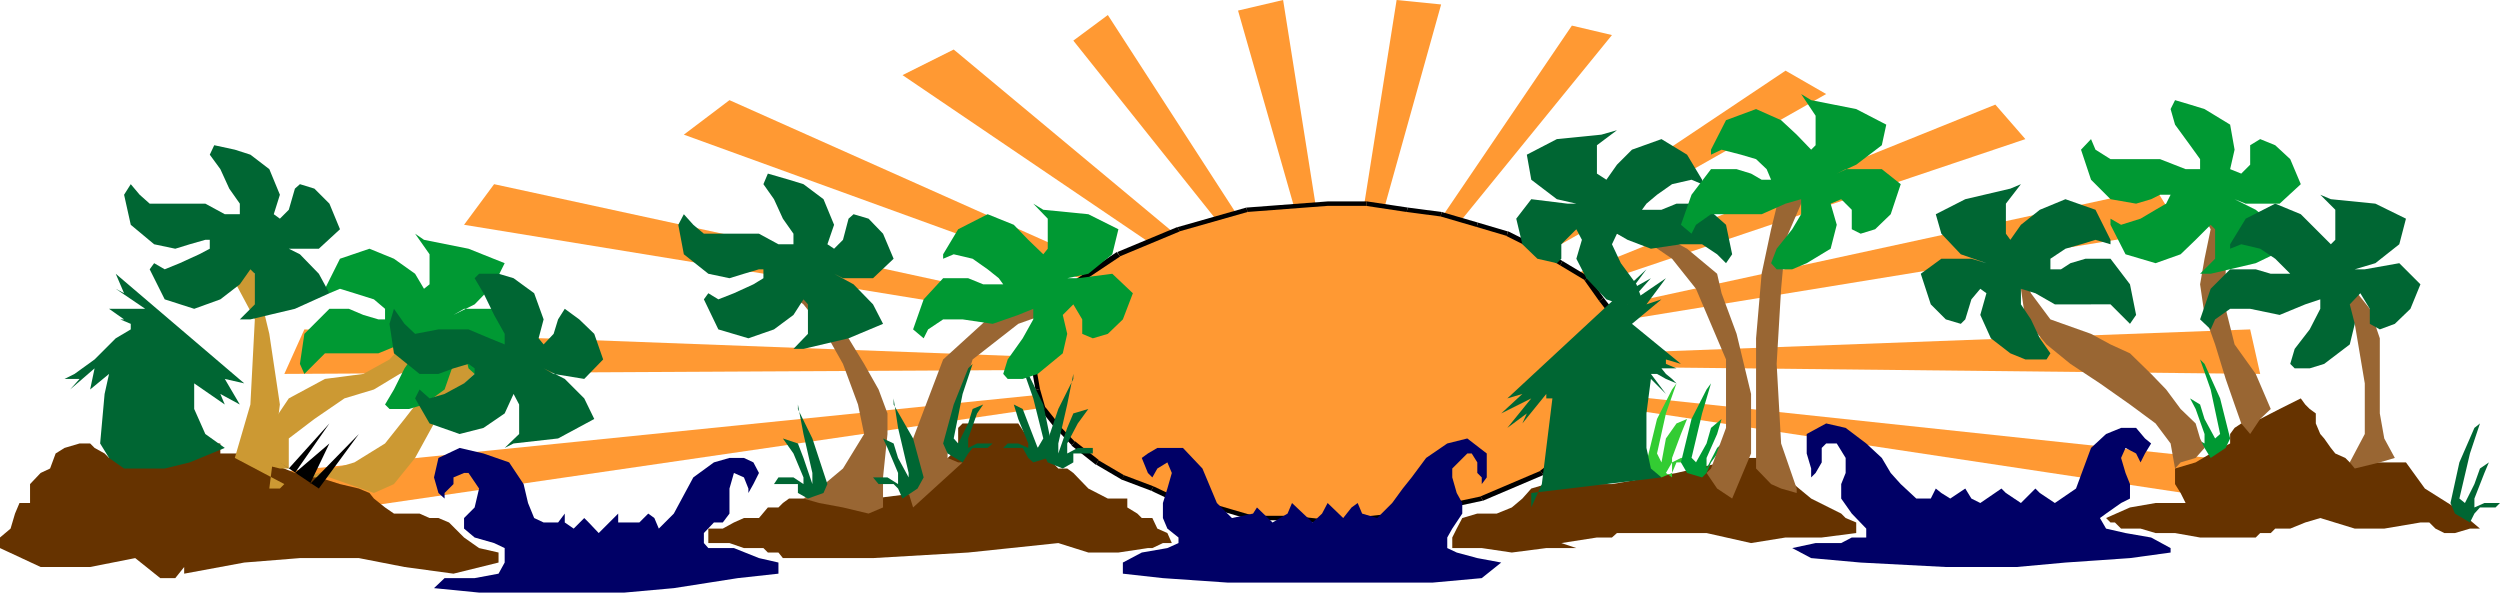 <svg xmlns="http://www.w3.org/2000/svg" width="4.493in" height="102.24" fill-rule="evenodd" stroke-linecap="round" preserveAspectRatio="none" viewBox="0 0 4493 1065"><style>.brush2{fill:#f93}.pen1{stroke:none}.brush3{fill:#000}.brush6{fill:#063}.brush7{fill:#c93}.brush8{fill:#963}.brush10{fill:#093}</style><path d="M2402 681 2510 0l80 8-188 673z" class="pen1 brush2"/><path d="M2414 681 2225 19l81-19 108 681zm0 0L1929 73l62-46 423 654z" class="pen1 brush2"/><path d="m2414 672-792-537 92-46 700 583zm0 0L1229 242l82-62 1103 492z" class="pen1 brush2"/><path d="M2414 662 834 404l54-73 1526 331zm0 0L511 672l36-80 1867 70z" class="pen1 brush2"/><path d="M2414 654 385 950l19-92 2010-204z" class="pen1 brush2"/><path d="m2394 681 431-635 72 17-503 618z" class="pen1 brush2"/><path d="m2394 672 815-545 73 42-888 503z" class="pen1 brush2"/><path d="m2386 672 1200-484 54 62-1254 422z" class="pen1 brush2"/><path d="m2386 662 1488-323 45 73-1533 250z" class="pen1 brush2"/><path d="m2386 654 1658-62 18 80-1676-18zm0 0 1837 196v81L2386 654z" class="pen1 brush2"/><path d="m2394 939 143-16 126-27 108-46 80-62 55-72 19-70-12-38-7-34-28-36-27-38-45-27-43-26-54-27-54-16-65-19-61-8-73-11h-70l-145 11-123 35-108 45-81 54-54 71-18 72 8 46 10 35 27 34 27 28 43 34 46 27 53 20 55 26 61 8 65 19h70l72 8z" class="pen1 brush2"/><path fill-rule="nonzero" d="M2536 919h1l-143 16v8l143-16h1z" class="pen1 brush3"/><path fill-rule="nonzero" d="M2661 892h1l-126 27 2 8 126-27h1-1 1z" class="pen1 brush3"/><path fill-rule="nonzero" d="M2768 846h1l-108 46 4 8 108-46h1-1 1z" class="pen1 brush3"/><path fill-rule="nonzero" d="m2847 785 1-1-80 62 6 8 80-62 1-1-1 1v-1h1z" class="pen1 brush3"/><path fill-rule="nonzero" d="M2902 715v-2l-55 72 8 6 55-72v-2 2-2z" class="pen1 brush3"/><path fill-rule="nonzero" d="M2921 647v-2l-19 70 8 2 19-70v-2 2l1-1-1-1z" class="pen1 brush3"/><path fill-rule="nonzero" d="m2921 647 4-1 4-1v2l1-1-1-1z" class="pen1 brush3"/><path fill-rule="nonzero" d="m2909 609 12 38 8-2-12-38z" class="pen1 brush3"/><path fill-rule="nonzero" d="M2902 577v-2l7 34 8-2-7-34v-2 2-2z" class="pen1 brush3"/><path fill-rule="nonzero" d="m2874 541 28 36 8-6-28-36z" class="pen1 brush3"/><path fill-rule="nonzero" d="m2849 504-2-1 27 38 8-6-27-38-2-1 2 1h-1l-1-1z" class="pen1 brush3"/><path fill-rule="nonzero" d="m2804 477 45 27 4-8-45-27z" class="pen1 brush3"/><path fill-rule="nonzero" d="m2761 451 43 26 4-8-43-26z" class="pen1 brush3"/><path fill-rule="nonzero" d="M2708 424h-1l54 27 4-8-54-27h-1z" class="pen1 brush3"/><path fill-rule="nonzero" d="m2654 408 54 16 2-8-54-16z" class="pen1 brush3"/><path fill-rule="nonzero" d="m2589 389 65 19 2-8-65-19z" class="pen1 brush3"/><path fill-rule="nonzero" d="m2528 381 61 8 2-8-61-8z" class="pen1 brush3"/><path fill-rule="nonzero" d="M2456 370h-1l73 11 2-8-73-11h-1z" class="pen1 brush3"/><path fill-rule="nonzero" d="M2386 370h70v-8h-70zm0 0v-8zm-144 11h-1l145-11v-8l-145 11h-1 1-1z" class="pen1 brush3"/><path fill-rule="nonzero" d="M2120 416h-1l123-35-2-8-123 35h-1z" class="pen1 brush3"/><path fill-rule="nonzero" d="M2013 461h-1l108-45-4-8-108 45h-1 1z" class="pen1 brush3"/><path fill-rule="nonzero" d="m1933 514-1 1 81-54-6-8-81 54-1 1 2-1-1 1h-1z" class="pen1 brush3"/><path fill-rule="nonzero" d="M1879 583v2l54-71-8-6-54 71v2-2 2z" class="pen1 brush3"/><path fill-rule="nonzero" d="M1861 653v2l18-72-8-2-18 72v2-2l-1 1 1 1z" class="pen1 brush3"/><path fill-rule="nonzero" d="m1861 653-4 1-4 1v-2l-1 1 1 1z" class="pen1 brush3"/><path fill-rule="nonzero" d="m1869 699-8-46-8 2 8 46z" class="pen1 brush3"/><path fill-rule="nonzero" d="M1879 732v2l-10-35-8 2 10 35v2-2 2z" class="pen1 brush3"/><path fill-rule="nonzero" d="M1905 766h1l-27-34-8 6 27 34h1z" class="pen1 brush3"/><path fill-rule="nonzero" d="M1932 793v1l-27-28-6 6 27 28v1z" class="pen1 brush3"/><path fill-rule="nonzero" d="M1974 827h1l-43-34-6 8 43 34h1z" class="pen1 brush3"/><path fill-rule="nonzero" d="m2020 854-46-27-4 8 46 27h1z" class="pen1 brush3"/><path fill-rule="nonzero" d="m2073 874-53-20-4 8 53 20z" class="pen1 brush3"/><path fill-rule="nonzero" d="M2127 900h1l-55-26-4 8 55 26h1-1 1z" class="pen1 brush3"/><path fill-rule="nonzero" d="m2188 908-61-8-2 8 61 8z" class="pen1 brush3"/><path fill-rule="nonzero" d="M2252 927h1l-65-19-2 8 65 19h1-1 1z" class="pen1 brush3"/><path fill-rule="nonzero" d="M2322 927h-70v8h70zm72 8-72-8v8l72 8h-1 2z" class="pen1 brush3"/><path d="m780 1057 19-18h54l43-8 11-20v-26l-19-9-35-10-19-16v-19l19-19 8-34-19-28h-8l-19 8v12l-8 8-8 8v10l-11-10-8-28 8-35 38-18 43 10 46 16 26 39 8 34 11 27 17 8h26l12-16v16l16 11 19-19 8 8 18 19 35-35v16h38l16-16 11 8 8 19 27-27 35-65 37-27 28-8h26l17 8 10 19-10 20-9 16v-8l-8-20-18-8-8 28v45l-12 16h-16l-18 19v18l8 9h46l45 18 35 8v20l-73 8-115 18-89 8H861l-81-8zm1883-18 35-28-43-8-37-10-17-8v-19l9-16 18-27v-19l-10-18-8-28v-16l27-27h8l10 16v19l8 8v12l9-12v-43l-35-27-36 9-38 26-26 35-16 20-19 26-27 27-27-8-8-19-11 8-15 19-28-27-10 19-17 16-37-35-8 19-27 16-28-27-7 11-38 8-27-27-26-62-35-37h-46l-17 10-11 8 11 27 8 8v12-12l9-16 18-11 8 19-8 28-8 26v27l8 19 20 16v10l-20 9-46 8-34 18v20l72 8 116 8h369l88-8zm592-36-34-18 42-9h46l19-10h26v-16l-26-27-19-27v-26l8-20v-27l-16-26h-19l-8 8v26l-11 19-8 8v-16l-8-27v-35l35-19 35 8 37 28 28 26 16 27 18 20 28 26h26l9-18 10 8 16 10 27-18 11 18 16 8 38-26 8 8 27 18 26-26 8 8 27 18 38-26 27-73 27-25 27-11h27l16 19 11 9-11 18-8 16v11-11l-8-16-19-10-8 18 8 27 8 20v26l-16 8-27 19-11 8 11 19 35 8 46 8 35 19v8l-73 10-116 8-88 8h-127l-153-8-89-8z" class="pen1" style="fill:#006"/><path d="M54 896v-26l19-20 17-8 10-27 16-10 27-8h19l8 8 18 10 8 8 55-18 64-8 54-9 8 9h19v18h43l45 16 46 19 43 8 38 12 34 8 19 8 8 10 20 16 16 11h46l18 8h16l19 8 27 27 27 19 35 8v18l-81 20-88-12-82-16H539l-100 8-108 20v-12l-16 20h-27l-45-36-81 16H73L0 985v-19l19-16 8-27 8-19h19v-8zm1265 43 18-8h27l16-19h19l8-8 11-8h151l80-10 27-28 19-27 27-26v-36l8-8h100l18 27 27 27 27 27h16l11 8 27 28 35 18h35v16l18 11 8 8h19l9 19 18 8 8 18h-16l-19 9h-8l-53 8h-54l-54-17-162 17-171 10h-162l-8-10h-19l-8-8h-35l-26-9h-38v-26h26l20-11zm1487 37 64-10h27l9-8h161l80 18 62-10h65l62-8v-19l-19-8-8-8-54-27-46-38-43-35h-37l-116 27-116 20h-118l-27 8-16 18-19 16-27 11h-35l-27 8-10 19-8 16v19h53l54 8 62-8h54l-27-9zm1544-37-65 11h-53l-62-19-27 8-27 11h-27l-8 8h-19l-8 8h-100l-45-8h-35l-27-8h-35l-11-11h-8l-8-8 43-19 46-8h54l-9-18-10-16v-28l37-11 27-16 35-18v-17l8-11 12-8 34-8 35-18 38-19 8 11 8 8 11 8v18l8 19 7 8 12 17 8 10 18 8 8 8h101l34 47 54 34 45 38h-18l-27 8h-19l-16-8-11-11h-16z" class="pen1" style="fill:#630"/><path d="m404 805-35-25-20-45v-46l55 38-8-19 35 19-27-46 35 8-231-197 15 35-15-8 53 36h-65l27 19h-15 8l19 8v10l-27 16-38 38-36 26-18 9h27l-17 19 44-38-8 38 34-28-8 36-8 89 16 26 27 19h73l45-11 63-26z" class="pen1 brush6"/><path d="m422 823 28-96 8-153-54-101 18-42 36 61 26 108 19 127-11 88-8 63h19l8-8-89-47z" class="pen1 brush7"/><path d="m439 823 37-43 43-64 65-35 69-9 47-26 35-38 11-16 16 54-27 16-63 38-53 16-54 37-46 35v54h-16l-45-11-19-8zm233 63-80-28h-45l26-8 64-19 55-34 35-44 35-45 45-46 46-16h35l19-11 8 11v35l-19-9h-43l-38 36-35 53-34 62-38 47-36 16z" class="pen1 brush7"/><path d="m519 842 73-81-62 89 62-53-35 73 88-90-72 98-70-47 16 11z" class="pen1 brush3"/><path d="m1444 896 28-18 43-36 38-62-11-53-27-73-35-62-36-45-26-20 16-16 10 8 16 19 27 36 38 34 28 46 26 46 16 43v37l-8 78v54l-26 11-46-11-43-8-28-8zm189-10 8-98 54-142 100-91 70-17v-19l10 47-45 16-82 64-45 142v35l19 8h8l-89 81-8-26z" class="pen1 brush8"/><path d="m1660 858-19-70-35-61v-11l8 53 19 81v8l-19-35-8-26-19-9 8 17 19 45v36-16l-19-12h-26l10 12h27l8 8 8 18 27-18 11-20zm-173 12-27-82-26-53v-8l10 53 16 70v20l-16-47-10-26-27-9 19 27 18 43v38-26l-18-12h-27l-8 12h43v16l18 10 28-10 7-16z" class="pen1 brush6"/><path d="m2959 831 19-78 27-53 8-11-19 54-16 72 8 16 8-43 19-27 19-8-11 27-16 43v35l-11-8 11-19 16-8h19l8 8h-35l-8 19-19 8-19-8-8-19z" class="pen1" style="fill:#3c3"/><path d="m1875 815 27-80 27-54v-9l-11 55-16 70v18l16-46 11-26 27-8-19 26-19 36v45-27l19-10h27v10h-35v16l-19 11-27-11-8-16zm-180-18 19-70 26-65 8-8-18 54-16 80 8 9 18-36 8-26 19-8-11 16-16 45v35-18l16-8h28l-9 8h-27l-8 10-10 16-27-16-8-18z" class="pen1 brush6"/><path d="m1891 805-16-78-27-55-10-10 19 54 18 72-10 17-17-44-10-26-16-8 8 26 18 44v34-26l-18-8h-19l-8 8h35l10 18 9 8 26-8 8-18z" class="pen1 brush6"/><path d="m3021 831 19-78 27-53 8-11-16 54-19 80 8 8 19-34 8-28 19-16-8 27-19 43v35-16l19-37 27-25 8 8-8 9-19 8-19 26-8 19-8 8-27-8-11-19z" class="pen1 brush10"/><path d="m2752 912 19-42 8-65 11-89h-11v-8l-43 53 8-18-35 26 43-53-54 27 38-35-27 8 250-232-26 35 34-19-42 47 69-47-35 47 27-9-53 44 88 72-27-8v8l19 8h-27l8 10 11 9 8 8-19-8-16-9h-11l27 36-27-27-8 62v62l8 37 19 16-234 28v26z" class="pen1 brush6"/><path d="m3075 842 27-73V646l-54-127-43-54-38-26-34-8-27-11h-9v-35l70 27 65 35 54 45 8 35 27 73 26 108v107l-34 81-27-18-19-28 8-8zm81 0V608l10-116 17-80 18-73 20-27 8 11 18 8 8 8-18 27-28 65-8 88-8 135 8 143 28 81v8l-28-8-18-8-27-28z" class="pen1 brush8"/><path d="m4404 904 16-73 27-62 10-8-18 54-19 81 10 8 17-34 10-28 16-11-8 19-18 46v35-19l18-8h28l-8 8h-28l-10 11-8 16-27-16-8-19z" class="pen1 brush6"/><path d="m4008 788-18-72-28-62-8-8 19 54 17 80-9 8-19-35-8-26-18-11 10 19 16 45v35-18l-16-9h-27l9 9h26l8 8 11 18 27-18 8-17z" class="pen1 brush10"/><path d="m3909 842-8-45-27-36-46-34-54-38-53-35-43-35-38-45-8-55 8-19 10 27 35 47 73 26 35 19 35 16 38 37 27 28 26 35 27 26 8 27 8 17-16 18-27 8-10 11zm395-19-19-35-8-45V608l-18-53-44-55-26-35-27-18-27-16-19-11-8 37 16 8 53 35 55 82 18 107v91l-27 51 9 11 45-11 27-8zm-223-88-27-63-38-53-16-64V385l-19-46-27-8-18 19v16l18 11 19 35-11 53-8 46 8 55 19 53 19 62 16 46 12 34 16 19 18-27 19-18z" class="pen1 brush8"/><path d="M3758 547h35l19 19 16 16 11-16-11-55-35-46h-45l-27 8-17 11h-19v-19l27-18 28-8 26-8 27 8v-8l-27-54-54-19-46 19-34 27-19 27-8-11v-54l27-35-19 8-81 19-53 27 10 35 35 37 46 16-27-8h-54l-37 27 18 55 27 27 27 8 8-8 11-36 16-19 11 8-11 39 19 42 35 27 27 11h38l7-11-19-27-16-34-18-27v-28l26 8 35 20h65zm-737-108h38l27 18 16 16 11-16-11-53-43-38h-46l-27 11h-35l8-11 19-16 27-19 35-8 19 8v-8l-27-45-46-28-53 19-27 27-19 27-17-11v-51l36-27-28 8-80 8-54 28 8 45 46 35 35 8h-16l-65-8-27 35 11 46 27 26 35 8 8-8v-26l27-27 10 19-10 34 18 35 36 38 26 9h38v-9l-10-27-28-38-16-34 9-19 19 11 42 16 54-8z" class="pen1 brush6"/><path d="M3113 385h-38l-27 19-8 16-19-16 19-54 35-46h46l26 8 19 11h17l-8-19-19-18-27-8-35-9-19 9v-9l27-53 54-20 45 20 28 26 26 27 8-8v-53l-26-39 18 11 81 16 54 28-8 37-46 35-35 16 16-8h65l34 27-18 54-28 27-26 8-16-8v-35l-19-19-19 8 11 38-11 43-43 26-26 11h-28l-10-11 10-26 28-35 16-27v-27l-28 8-43 19h-53zM1730 574h-35l-27 18-8 16-19-16 19-54 35-38h45l27 11h36l-8-11-20-16-27-19-34-8-19 8v-8l27-45 53-27 47 19 26 27 27 26 8-10v-54l-26-27 18 11 81 8 54 27-11 45-43 35-38 8h19l62-8 37 35-18 47-27 26-27 8-19-8v-26l-16-27-19 19 8 34-8 35-45 37-27 9h-27l-8-9 8-26 27-38 19-34v-19l-27 11-46 16-54-8zM627 635h-43l-19 19-18 18-8-18 8-54 45-45h35l26 11 27 8h12v-19l-20-17-35-11-26-8-19 8-8-8 27-54 53-18 44 18 38 27 16 27 10-8v-54l-26-37 16 11 80 16 65 26-19 38-35 36-38 19 19-11h54l35 27-16 53-27 27-27 10-11-10-8-35-19-19-8 11 8 35-16 46-37 27-27 8h-35l-8-8 16-27 19-38 19-27v-27l-27 11-39 16h-53z" class="pen1 brush10"/><path d="M1311 420h-46l-19-16-17-19-10 19 10 53 44 35 38 8 26-8 27-8h8v16l-18 11-35 16-28 11-18-11-8 11 26 54 54 16 46-16 35-26 18-28 8 9v53l-26 27h18l81-19 62-26-18-35-35-36-35-19 16 8h54l37-35-19-45-26-27-27-8-9 8-10 38-16 16-12-8 12-35-19-46-36-27-26-8-38-11-8 19 19 27 16 35 19 27v19h-27l-35-19h-53z" class="pen1 brush6"/><path d="M3828 286h-35l-27-17-8-19-18 19 18 54 35 35 46 8 27-8 16-8h19l-8 16-19 11-27 16-35 11-19-11v11l27 53 54 16 45-16 27-26 27-27 8 8v53l-27 27h19l81-19 54-26-11-35-43-35-38-19 20 8h61l38-35-19-45-27-25-27-11-18 11v35l-16 16-20-8 8-35-8-45-46-28-26-8-27-8-8 16 8 28 27 37 18 25v18h-26l-46-18h-54z" class="pen1 brush10"/><path d="M315 366h-46l-18-16-16-19-12 19 12 54 42 35 38 8 26-8 28-8h8v16l-19 10-35 16-27 11-19-11-8 11 27 54 53 17 47-17 35-27 19-27 8 8v55l-27 27h19l80-19 62-28-19-35-34-35-36-18 16 8h54l38-35-19-46-27-27-26-8-9 8-11 38-16 16-11-8 11-35-19-46-34-26-28-9-37-8-8 17 19 26 16 35 19 27v19h-27l-35-19h-54zm473 226-42 8-19-18-19-27-8 27 8 53 46 37h34l27-10 27-8 11 8v10l-19 17-35 19-27 8-18-16-8 16 26 45 54 19 43-11 38-26 16-35 10 19v53l-26 25 16-8 80-9 65-35-18-37-35-35-38-19 18 10 55 9 34-35-16-46-27-26-26-19-12 19-8 26-18 19-9-11 9-34-17-47-37-27-27-8h-35l-8 8 16 27 19 39 19 34v19l-27-11-38-16h-54zm3256-37h-36l-27 19-8 18-19-18 19-55 35-35h46l27 8h35l-8-8-19-19-27-18-34-8-20 8v-8l28-46 53-27 46 19 27 27 27 27 8-8v-54l-27-27 19 8 80 8 55 27-12 46-43 34-37 11h18l62-11 38 38-18 44-28 27-27 10-18-10v-27l-17-28-19 20 9 35-9 37-46 35-26 8h-27l-8-8 8-27 27-35 19-37v-17l-27 9-46 19-53-11z" class="pen1 brush6"/></svg>

